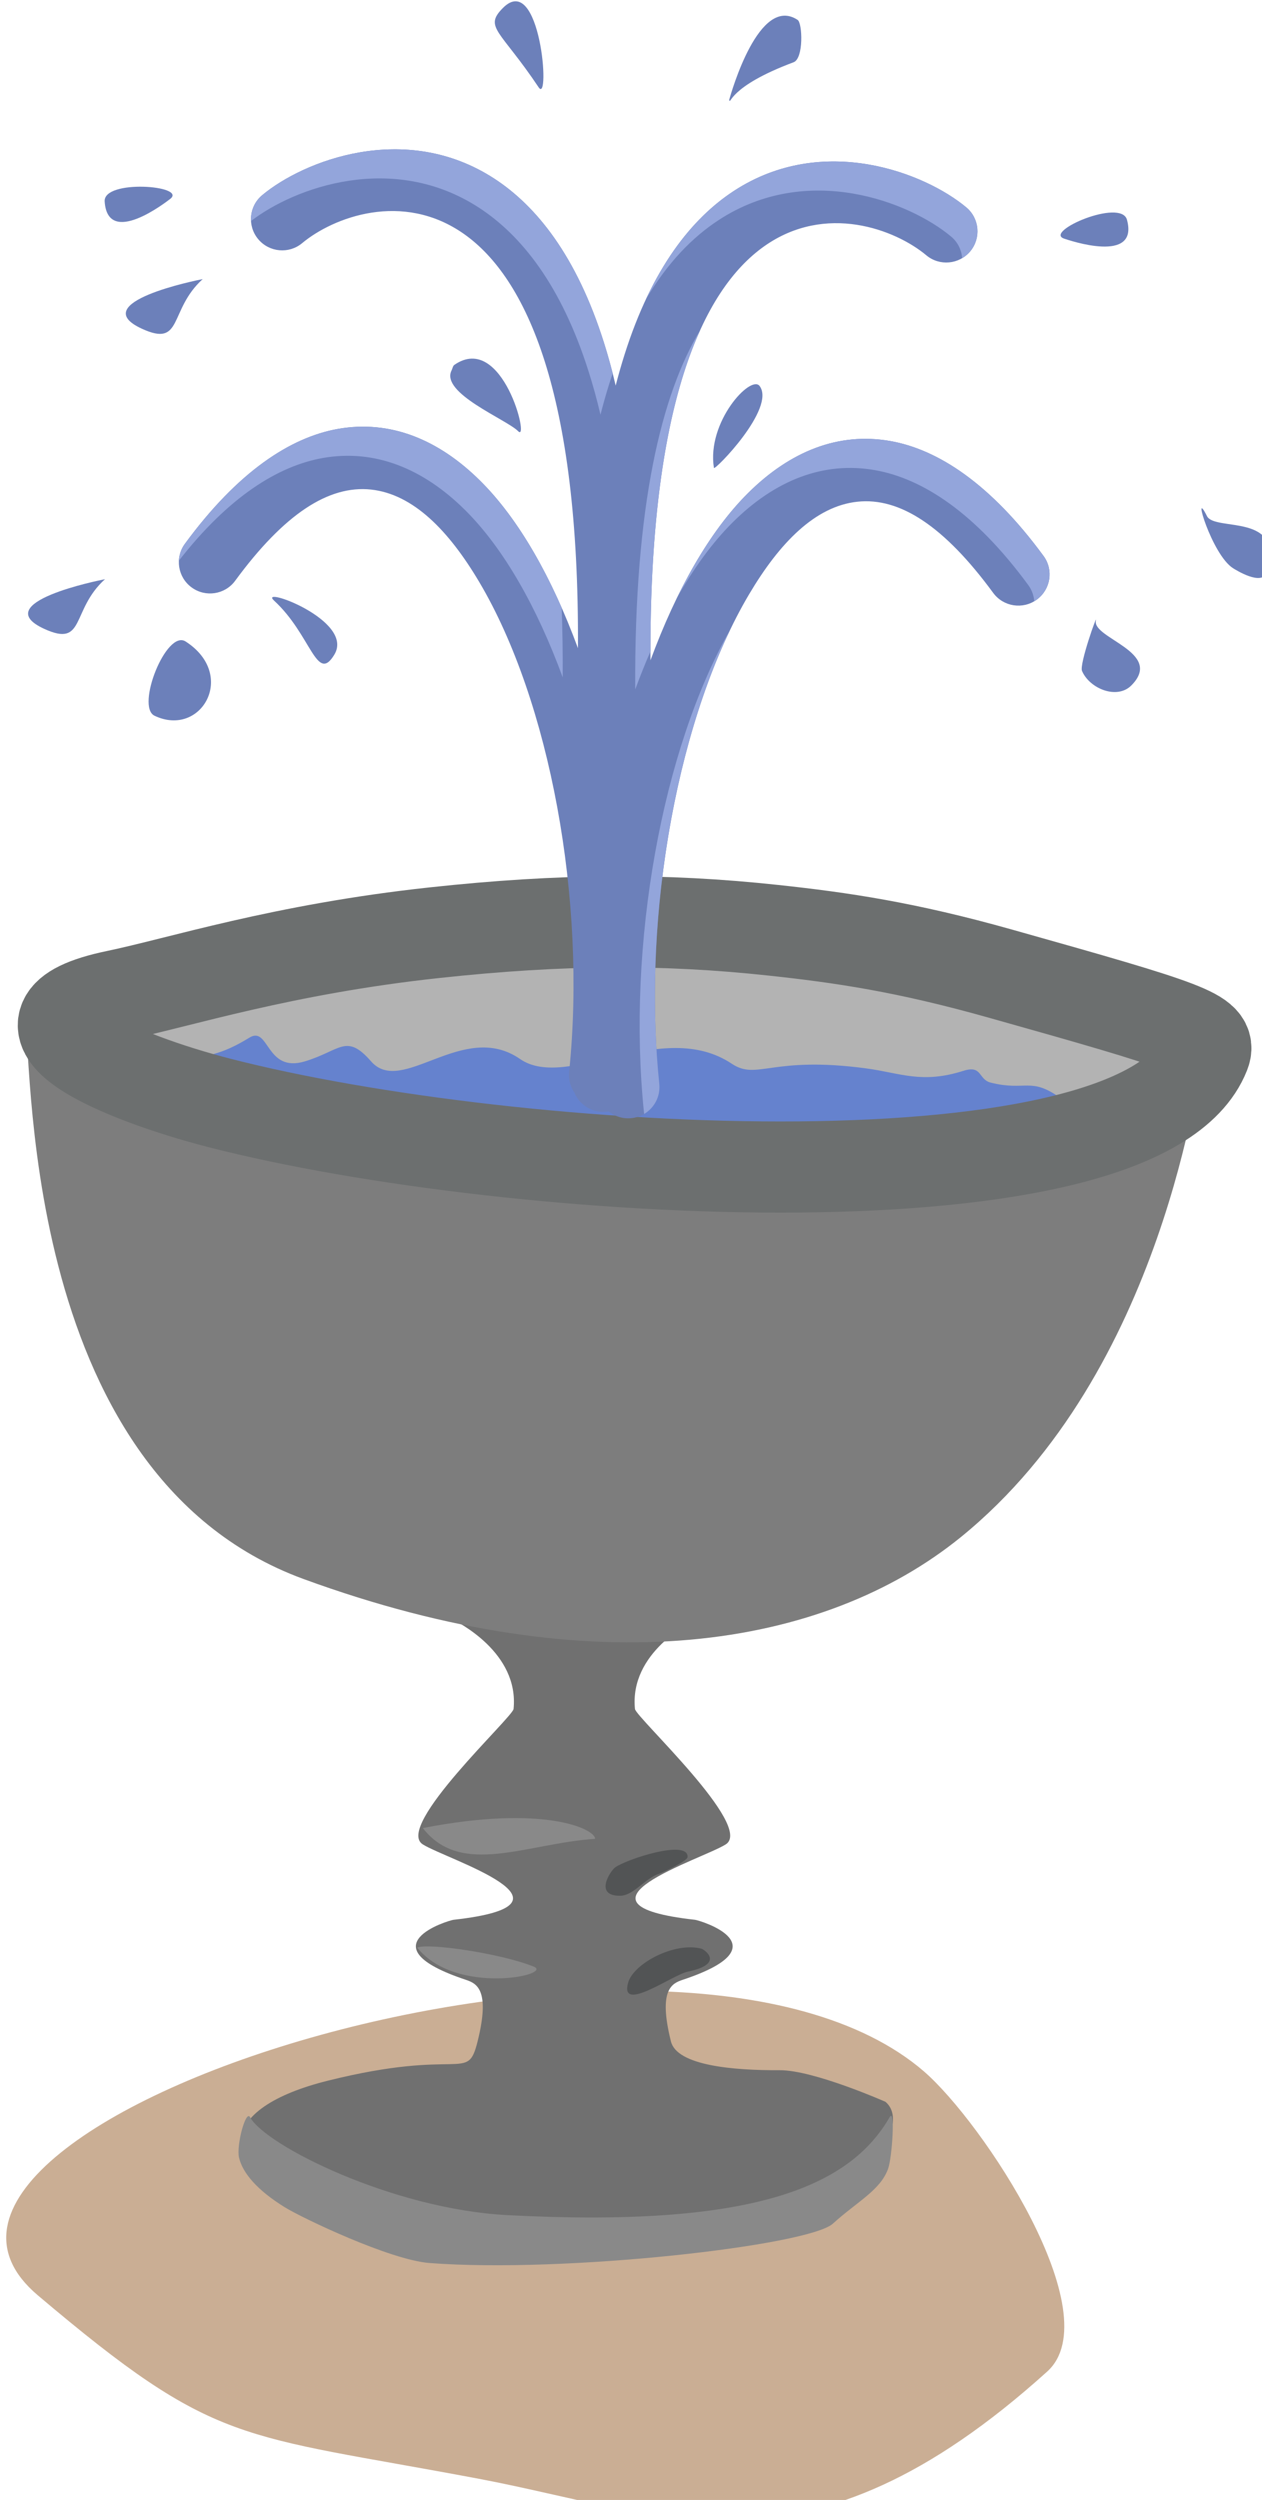 <?xml version="1.0" encoding="UTF-8" standalone="no"?>
<!DOCTYPE svg PUBLIC "-//W3C//DTD SVG 1.1//EN" "http://www.w3.org/Graphics/SVG/1.1/DTD/svg11.dtd">
<svg width="100%" height="100%" viewBox="0 0 104 206" version="1.1" xmlns="http://www.w3.org/2000/svg" xmlns:xlink="http://www.w3.org/1999/xlink" xml:space="preserve" xmlns:serif="http://www.serif.com/" style="fill-rule:evenodd;clip-rule:evenodd;stroke-linecap:round;stroke-linejoin:round;stroke-miterlimit:1.5;">
    <g transform="matrix(1,0,0,1,-3453.28,-2808.64)">
        <g transform="matrix(-1,-0.005,-0.004,0.651,8332.41,2208.97)">
            <path d="M4834.58,1272.04C4819.3,1276.34 4807.54,1285.78 4787.8,1258.11C4782.63,1250.85 4793.23,1226.59 4798.12,1220.18C4818.88,1193.02 4887.86,1227.43 4871.03,1249.08C4856.17,1268.18 4854.57,1266.41 4834.58,1272.04Z" style="fill:rgb(202,174,148);"/>
        </g>
        <g transform="matrix(-1.77,0,0,1.77,4279.65,2187.82)">
            <g transform="matrix(0.24,0,0,0.24,-0.397,-0.244)">
                <path d="M1883.48,1866.09C1903.8,1871.17 1910.07,1882.82 1877,1896.35C1859.37,1903.56 1810.37,1898.97 1803.78,1898.07C1786.72,1895.73 1768.4,1875.98 1775.19,1870.16C1775.19,1870.16 1789.13,1863.99 1795.72,1864.03C1804.72,1864.08 1815.64,1863.14 1816.81,1858.45C1819.36,1848.24 1816.51,1847.16 1814.49,1846.48C1794.78,1839.91 1811.21,1834.95 1812.16,1834.85C1839.2,1831.84 1810.78,1823.15 1806.17,1820.22C1800.66,1816.71 1823.63,1795.56 1823.79,1793.96C1824.88,1783.04 1813.03,1777.11 1811.49,1776.34L1859.64,1776.34C1858.1,1777.11 1846.25,1783.04 1847.34,1793.96C1847.5,1795.56 1870.47,1816.71 1864.96,1820.22C1860.35,1823.15 1831.93,1831.84 1858.97,1834.85C1859.92,1834.95 1876.35,1839.91 1856.64,1846.48C1854.62,1847.16 1851.77,1848.24 1854.32,1858.45C1856.35,1866.58 1857.23,1859.53 1883.48,1866.09Z" style="fill:rgb(112,112,112);"/>
            </g>
            <g transform="matrix(0.255,0,0,0.219,-28.798,34.182)">
                <path d="M1724.12,1672.39C1724.95,1673.03 1725.66,1694.59 1764.44,1723.83C1812.47,1760.03 1848.67,1736.15 1869.51,1730.72C1874.32,1729.46 1896.64,1723.64 1919.9,1689.36C1935.91,1665.78 1936.02,1663.93 1936.02,1663.93L1937.2,1662.54C1888.37,1631.5 1796.56,1642.15 1794.45,1642.74C1767.55,1650.34 1753.39,1652.35 1722.1,1671.12L1724.12,1672.39Z" style="fill:rgb(179,179,179);"/>
            </g>
            <g transform="matrix(0.24,0,0,0.24,-0.397,-0.244)">
                <path d="M1922.92,1668.79C1912.35,1665.62 1909.32,1670.38 1898.61,1663.75C1894.72,1661.34 1895.45,1670.64 1887.83,1668.34C1880.88,1666.24 1879.81,1662.82 1874.98,1668.34C1868.97,1675.21 1857.11,1660.24 1846.08,1667.88C1836.96,1674.19 1818.5,1659.81 1805.02,1668.79C1800.06,1672.1 1797.37,1667.21 1778.87,1669.71C1772.29,1670.6 1768.14,1672.74 1760.06,1670.17C1756.39,1669 1757.22,1671.85 1754.78,1672.46C1747.93,1674.18 1747.09,1671.27 1741.25,1675.45C1740.66,1675.87 1740.22,1672.63 1732.3,1676.59C1731.7,1676.89 1738.79,1694.38 1744.46,1698.84C1755.49,1707.53 1785.9,1721.66 1800.66,1722.93C1857.95,1727.87 1899.82,1702 1908.02,1690.82C1909.63,1688.61 1918.23,1682.47 1921.78,1670.63C1922.31,1668.85 1921,1668.41 1922.92,1666.73C1923.19,1666.5 1923.34,1666.5 1923.38,1666.5C1924.18,1666.5 1923.3,1666.56 1922.47,1667.19L1922.92,1668.79Z" style="fill:rgb(101,130,206);"/>
            </g>
            <g transform="matrix(0.24,0,0,0.24,-0.397,-0.244)">
                <path d="M1942.27,1660.37C1940.35,1663.57 1944.63,1748.06 1888.08,1768.75C1831.54,1789.44 1787.11,1782.16 1760.57,1760.62C1720.94,1728.45 1714.53,1669.73 1713.54,1667.13C1742.16,1699.81 1909.09,1688.11 1942.27,1660.37Z" style="fill:rgb(125,125,125);"/>
            </g>
            <g transform="matrix(0.239,0,0,0.24,0.635,-0.244)">
                <path d="M1908.17,1676.37C1850.41,1691.19 1728.45,1697.93 1716.09,1666.84C1714.61,1663.11 1719.03,1661.65 1755.95,1651.31C1774.37,1646.14 1786.86,1644.33 1800.11,1642.91C1821.52,1640.61 1841.37,1640.71 1866.17,1643.38C1895.89,1646.58 1915.72,1653.01 1928.15,1655.58C1953.24,1660.77 1927.19,1671.49 1908.17,1676.37Z" style="fill:none;stroke:rgb(108,111,111);stroke-width:17.68px;"/>
            </g>
            <g transform="matrix(0.24,0,0,0.24,-0.397,-0.244)">
                <path d="M1831.52,1819.15C1831.51,1817.23 1841.45,1812.47 1864.94,1817.06C1857.51,1826.67 1844.71,1820 1831.52,1819.15Z" style="fill:rgb(137,137,137);"/>
            </g>
            <g transform="matrix(0.24,0,0,0.24,-0.397,-0.244)">
                <path d="M1863.52,1840.09C1863.6,1840.04 1863.69,1839.99 1863.78,1839.95" style="fill:rgb(137,137,137);"/>
            </g>
            <g transform="matrix(0.24,0,0,0.24,-0.397,-0.244)">
                <path d="M1866.02,1840.26C1858.55,1849.63 1839.44,1845.55 1843.45,1843.93C1849.81,1841.36 1864.06,1839.29 1866.02,1840.26Z" style="fill:rgb(137,137,137);"/>
            </g>
            <g transform="matrix(0.24,0,0,0.24,-0.397,-0.244)">
                <path d="M1774.38,1873.13C1773.26,1871.17 1773.9,1880.97 1774.68,1883.14C1776.17,1887.31 1780.63,1889.47 1785.39,1893.79C1790.1,1898.07 1837.36,1903.44 1863.64,1901.43C1871.29,1900.85 1888.32,1892.72 1891.73,1890.61C1897.1,1887.29 1899.9,1883.97 1900.6,1880.98C1901.15,1878.59 1899.28,1871.64 1898.46,1873.14C1895.46,1878.63 1870.85,1890.97 1848.55,1892.14C1801.14,1894.64 1782.2,1886.74 1774.38,1873.13Z" style="fill:rgb(137,137,137);"/>
            </g>
            <g transform="matrix(0.24,0,0,0.24,-0.397,-0.244)">
                <path d="M1826.66,1830.19C1824.03,1830.16 1821.9,1826.8 1819,1825.88C1818.59,1825.75 1813.65,1823.48 1813.59,1822.7C1813.34,1819.13 1825.55,1823.13 1827.67,1824.72C1828.54,1825.38 1831.8,1830.24 1826.66,1830.19Z" style="fill:rgb(82,84,85);"/>
            </g>
            <g transform="matrix(0.24,0,0,0.24,-0.397,-0.244)">
                <path d="M1825.11,1847.03C1826.84,1853.09 1816.56,1845.55 1813.54,1844.91C1806.14,1843.36 1810.47,1840.56 1810.88,1840.46C1816.1,1839.08 1824.05,1843.32 1825.11,1847.03Z" style="fill:rgb(82,84,85);"/>
            </g>
            <g transform="matrix(0.24,0,0,0.24,-0.397,-0.244)">
                <path d="M1828.89,1678.05C1827.69,1679.01 1826.13,1679.53 1824.47,1679.35C1821.15,1679.01 1818.73,1676.03 1819.07,1672.71C1822.51,1639.47 1815.28,1600.73 1801.64,1577.72C1795.71,1567.72 1788.81,1560.65 1780.63,1559.78C1772.41,1558.9 1763.79,1564.52 1754.3,1577.46C1752.32,1580.16 1748.53,1580.74 1745.83,1578.76C1743.13,1576.78 1742.55,1572.99 1744.53,1570.3C1754.79,1556.31 1764.99,1549.65 1774.24,1548.01C1784.27,1546.23 1793.68,1549.98 1801.87,1558.12C1809.34,1565.55 1815.78,1576.96 1820.78,1590.54C1821.34,1491.1 1779.22,1502.01 1767.28,1511.97C1764.72,1514.12 1760.9,1513.77 1758.75,1511.21C1756.61,1508.64 1756.95,1504.82 1759.52,1502.68C1767.48,1496.03 1787.26,1488.19 1804.58,1499.48C1812.72,1504.79 1820.51,1514.47 1825.81,1531.24C1826.41,1533.14 1826.99,1535.14 1827.53,1537.25C1828.23,1534.27 1828.99,1531.48 1829.82,1528.88C1835.12,1512.11 1842.91,1502.43 1851.06,1497.12C1868.37,1485.84 1888.15,1493.67 1896.11,1500.32C1898.68,1502.46 1899.02,1506.29 1896.88,1508.85C1894.73,1511.42 1890.91,1511.76 1888.35,1509.62C1876.41,1499.65 1834.29,1488.75 1834.85,1588.19C1839.85,1574.6 1846.29,1563.19 1853.76,1555.77C1861.95,1547.62 1871.36,1543.88 1881.39,1545.65C1890.64,1547.29 1900.84,1553.95 1911.1,1567.94C1913.08,1570.63 1912.5,1574.43 1909.8,1576.4C1907.11,1578.38 1903.31,1577.8 1901.34,1575.1C1891.84,1562.16 1883.22,1556.55 1875,1557.42C1866.82,1558.3 1859.92,1565.36 1853.99,1575.37C1840.35,1598.37 1833.12,1637.11 1836.56,1670.35C1836.71,1671.83 1836.32,1673.25 1835.54,1674.39C1834.69,1676.43 1832.75,1677.94 1830.4,1678.12C1829.88,1678.16 1829.38,1678.13 1828.89,1678.05Z" style="fill:rgb(108,128,186);"/>
            </g>
            <g transform="matrix(0.24,0,0,0.24,-0.397,-0.244)">
                <path d="M1746.33,1579.09C1746.16,1578.99 1745.99,1578.88 1745.83,1578.76C1743.13,1576.78 1742.55,1572.99 1744.53,1570.3C1754.79,1556.31 1764.99,1549.65 1774.24,1548.01C1784.27,1546.23 1793.68,1549.98 1801.87,1558.12C1807.01,1563.23 1811.66,1570.23 1815.69,1578.52C1812.4,1572.68 1808.75,1567.68 1804.83,1563.78C1796.64,1555.63 1787.23,1551.88 1777.2,1553.66C1767.95,1555.3 1757.75,1561.96 1747.49,1575.95C1746.79,1576.9 1746.41,1577.99 1746.33,1579.09ZM1820.78,1588.81C1820.8,1558.89 1816.9,1539.16 1811.12,1526.47C1818.6,1538.86 1823.94,1560.36 1823.74,1596.19C1822.8,1593.65 1821.82,1591.19 1820.78,1588.81ZM1760.32,1512.54C1759.74,1512.2 1759.21,1511.75 1758.75,1511.21C1756.61,1508.64 1756.95,1504.82 1759.52,1502.68C1767.48,1496.03 1787.26,1488.19 1804.58,1499.48C1810.82,1503.55 1816.85,1510.19 1821.72,1520.61C1817.46,1513.36 1812.56,1508.41 1807.53,1505.13C1790.22,1493.84 1770.44,1501.68 1762.48,1508.33C1761.16,1509.42 1760.43,1510.96 1760.32,1512.54ZM1828.11,1534.87C1828.65,1532.78 1829.22,1530.78 1829.82,1528.88C1835.12,1512.11 1842.91,1502.43 1851.06,1497.12C1868.37,1485.84 1888.15,1493.67 1896.11,1500.32C1897.64,1501.6 1898.38,1503.48 1898.27,1505.33C1889.85,1498.84 1870.77,1491.84 1854.01,1502.77C1845.87,1508.08 1838.08,1517.76 1832.78,1534.53C1831.95,1537.13 1831.18,1539.92 1830.48,1542.9C1829.94,1540.79 1829.37,1538.79 1828.77,1536.88C1828.55,1536.2 1828.33,1535.53 1828.11,1534.87ZM1838.01,1580.33C1842.46,1570.2 1847.78,1561.71 1853.76,1555.77C1861.95,1547.62 1871.36,1543.88 1881.39,1545.65C1890.64,1547.29 1900.84,1553.95 1911.1,1567.94C1911.83,1568.93 1912.21,1570.07 1912.27,1571.22C1902.61,1558.84 1893.06,1552.85 1884.35,1551.3C1874.32,1549.53 1864.91,1553.28 1856.72,1561.42C1849.25,1568.84 1842.8,1580.25 1837.81,1593.84C1837.78,1589.09 1837.85,1584.59 1838.01,1580.33ZM1822.01,1678.54C1820.04,1677.38 1818.82,1675.13 1819.07,1672.71C1822.19,1642.57 1816.54,1607.92 1805.3,1584.57C1818.49,1607.7 1825.41,1645.69 1822.03,1678.36C1822.02,1678.42 1822.02,1678.48 1822.01,1678.54Z" style="fill:rgb(147,165,219);"/>
            </g>
            <g transform="matrix(0.24,0,0,0.24,-0.487,16.39)">
                <path d="M1931.98,1522.31L1931.94,1522.16" style="fill:none;"/>
            </g>
            <g transform="matrix(0.24,0,0,0.24,-4.68,15.016)">
                <path d="M1934.84,1537.71C1925.81,1542.02 1918.74,1529.8 1928.8,1523.31C1932.55,1520.9 1938.51,1535.96 1934.84,1537.71Z" style="fill:rgb(108,128,186);"/>
            </g>
            <g transform="matrix(0.224,-0.087,0.087,0.224,-106.29,209.945)">
                <path d="M1951.66,1506.96C1952.69,1507.61 1971.24,1519.45 1959.18,1520.19C1950.33,1520.73 1955.68,1514.99 1951.66,1506.96Z" style="fill:rgb(108,128,186);"/>
            </g>
            <g transform="matrix(0.224,-0.087,0.087,0.224,-110.84,195.974)">
                <path d="M1951.66,1506.96C1952.69,1507.61 1971.24,1519.45 1959.18,1520.19C1950.33,1520.73 1955.68,1514.99 1951.66,1506.96Z" style="fill:rgb(108,128,186);"/>
            </g>
            <g transform="matrix(0.24,0,0,0.24,-4.868,17.03)">
                <path d="M1900.74,1517.47C1896.71,1510.78 1915.71,1503.98 1912.42,1507C1905.2,1513.65 1904.19,1523.18 1900.74,1517.47Z" style="fill:rgb(108,128,186);"/>
            </g>
            <g transform="matrix(0.24,0,0,0.24,-1.433,19.366)">
                <path d="M1863.67,1452.57C1863.49,1452.21 1863.45,1451.73 1863.12,1451.51C1853.74,1445.08 1848.47,1466.75 1850.76,1464.4C1852.98,1462.12 1865.96,1457 1863.67,1452.57Z" style="fill:rgb(108,128,186);"/>
            </g>
            <g transform="matrix(0.24,0,0,0.24,-0.487,16.39)">
                <path d="M1798.78,1433.88C1797.92,1435.17 1807.96,1449.74 1811.31,1450.3C1815.54,1451 1803.22,1427.15 1798.78,1433.88Z" style="fill:rgb(108,128,186);"/>
            </g>
            <g transform="matrix(0.188,0.149,-0.149,0.188,317.806,-159.92)">
                <path d="M1685.61,1522.12C1675.36,1515.24 1688.6,1509.74 1687.89,1506.37C1686.53,1499.8 1691.84,1512.82 1690.2,1517.45C1690.03,1517.94 1687.99,1523.72 1685.61,1522.12Z" style="fill:rgb(108,128,186);"/>
            </g>
            <g transform="matrix(0.24,0,0,0.24,3.272,23.782)">
                <path d="M1712.2,1495.3C1705.8,1488.86 1719.86,1486.17 1719.08,1482.73C1718.7,1481.02 1722.33,1491.2 1721.78,1492.49C1720.31,1495.94 1714.98,1498.11 1712.2,1495.3Z" style="fill:rgb(108,128,186);"/>
            </g>
            <g transform="matrix(0.208,-0.119,0.119,0.208,-112.023,264.74)">
                <path d="M1707.36,1439.48C1701.01,1445.83 1715.15,1448.53 1716.15,1448.73C1720.3,1449.52 1710.46,1436.39 1707.36,1439.48Z" style="fill:rgb(108,128,186);"/>
            </g>
            <g transform="matrix(-0.158,-0.18,-0.18,0.158,990.872,440.012)">
                <path d="M1707.36,1439.48C1701.01,1445.83 1715.15,1448.53 1716.15,1448.73C1720.3,1449.52 1710.46,1436.39 1707.36,1439.48Z" style="fill:rgb(108,128,186);"/>
            </g>
            <g transform="matrix(0.24,0,0,0.24,-4.436,21.54)">
                <path d="M1866.23,1373.23C1858.96,1365.94 1856.98,1392.12 1859.3,1388.64C1866.73,1377.51 1870.01,1377.03 1866.23,1373.23Z" style="fill:rgb(108,128,186);"/>
            </g>
            <g transform="matrix(0.24,0,0,0.24,-1.36,20.212)">
                <path d="M1809.53,1396.61C1809.08,1395.04 1803.71,1376.14 1796.24,1381.09C1795.31,1381.71 1795.05,1388.56 1797.03,1389.3C1809.94,1394.13 1809.14,1397.7 1809.53,1396.61Z" style="fill:rgb(108,128,186);"/>
            </g>
            <g transform="matrix(0.24,0,0,0.24,-0.593,13.488)">
                <path d="M1800.42,1480.12C1797.22,1484.43 1809.19,1496.64 1809.29,1496C1810.72,1487.07 1802.12,1477.84 1800.42,1480.12Z" style="fill:rgb(108,128,186);"/>
            </g>
        </g>
    </g>
</svg>
